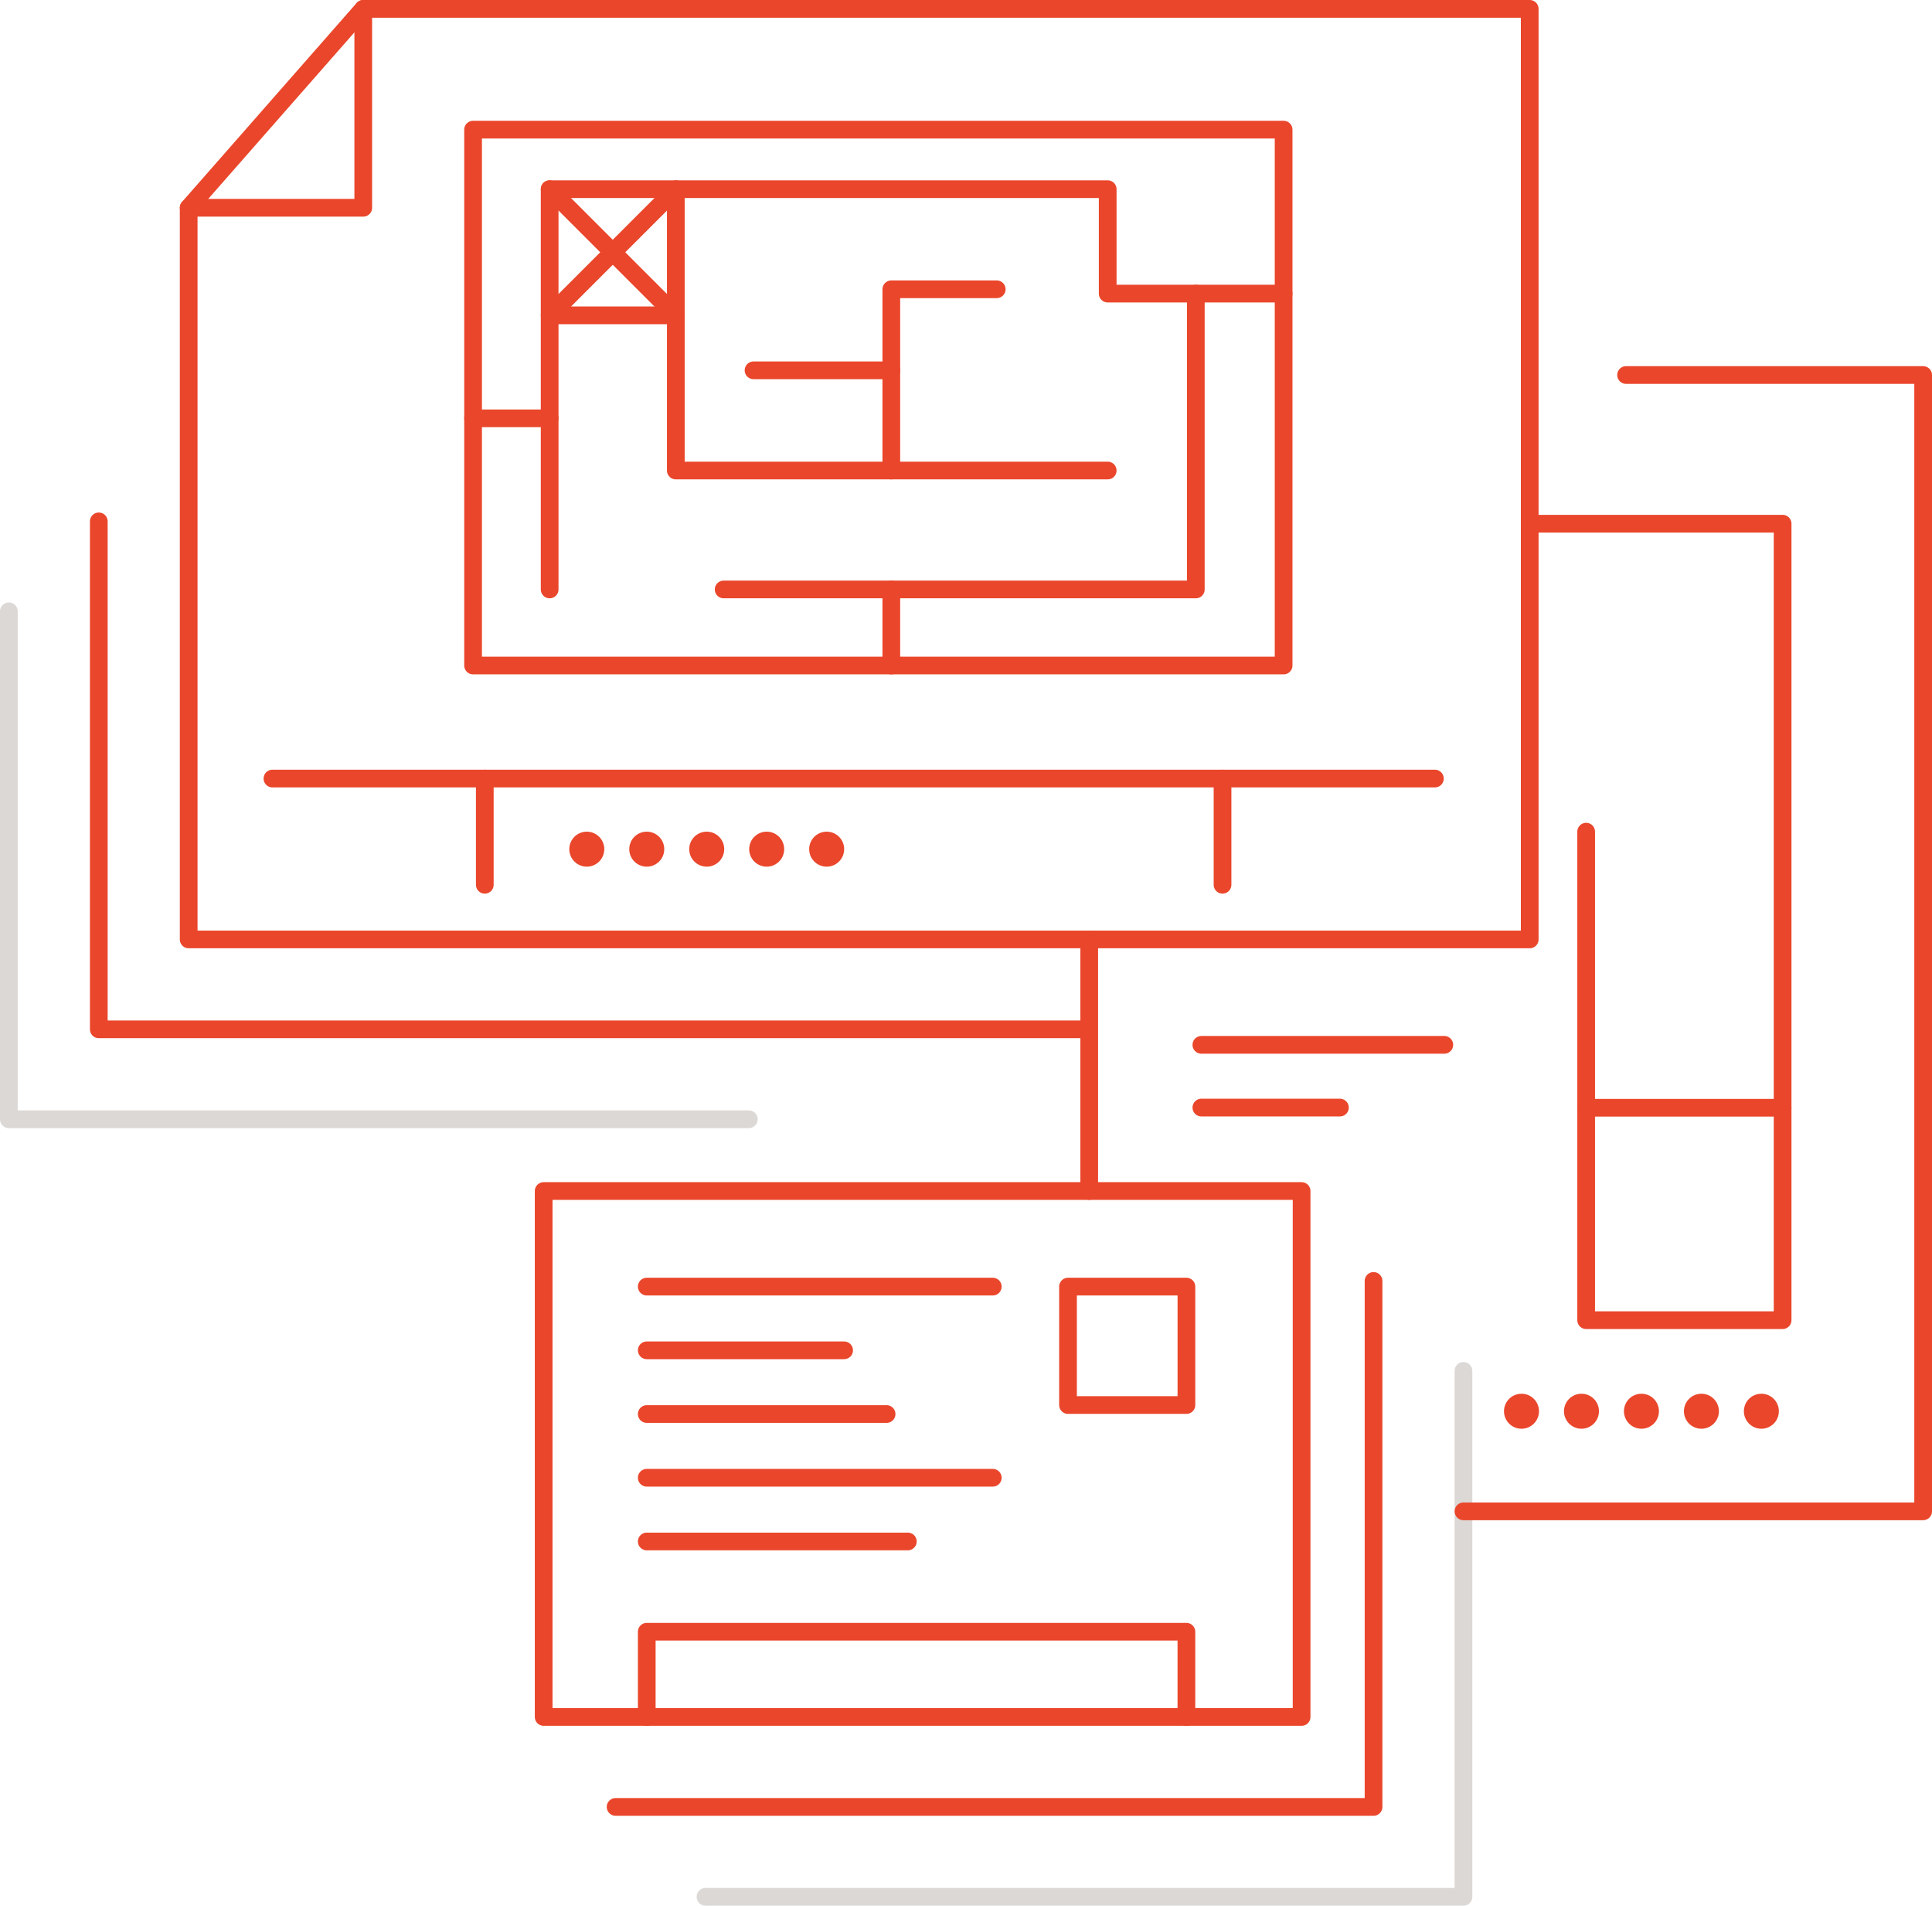 <?xml version="1.0" encoding="utf-8"?>
<!-- Generator: Adobe Illustrator 16.0.0, SVG Export Plug-In . SVG Version: 6.00 Build 0)  -->
<!DOCTYPE svg PUBLIC "-//W3C//DTD SVG 1.1//EN" "http://www.w3.org/Graphics/SVG/1.1/DTD/svg11.dtd">
<svg version="1.1" id="レイヤー_1" xmlns="http://www.w3.org/2000/svg" xmlns:xlink="http://www.w3.org/1999/xlink" x="0px"
	 y="0px" width="109.09px" height="107.589px" viewBox="0 0 109.09 107.589" enable-background="new 0 0 109.09 107.589"
	 xml:space="preserve">
<polyline fill="none" stroke="#DBD8D6" stroke-linecap="round" stroke-linejoin="round" stroke-miterlimit="10" points="
	82.634,77.396 82.634,107.089 39.836,107.089 "/>
<polyline fill="none" stroke="#EA462B" stroke-linecap="round" stroke-linejoin="round" stroke-miterlimit="10" points="
	86.375,29.566 100.655,29.566 100.655,74.533 89.562,74.533 89.562,46.953 "/>
<path fill="#EA462B" d="M86.899,79.674c0,0.546-0.442,0.988-0.988,0.988s-0.988-0.442-0.988-0.988s0.442-0.988,0.988-0.988
	S86.899,79.128,86.899,79.674"/>
<path fill="#EA462B" d="M90.285,79.674c0,0.546-0.441,0.988-0.988,0.988c-0.546,0-0.987-0.442-0.987-0.988s0.441-0.988,0.987-0.988
	C89.844,78.686,90.285,79.128,90.285,79.674"/>
<path fill="#EA462B" d="M93.672,79.674c0,0.546-0.442,0.988-0.988,0.988s-0.988-0.442-0.988-0.988s0.442-0.988,0.988-0.988
	S93.672,79.128,93.672,79.674"/>
<path fill="#EA462B" d="M97.058,79.674c0,0.546-0.442,0.988-0.988,0.988s-0.987-0.442-0.987-0.988s0.441-0.988,0.987-0.988
	S97.058,79.128,97.058,79.674"/>
<path fill="#EA462B" d="M100.443,79.674c0,0.546-0.441,0.988-0.987,0.988s-0.988-0.442-0.988-0.988s0.442-0.988,0.988-0.988
	S100.443,79.128,100.443,79.674"/>
<rect x="30.698" y="67.241" fill="none" stroke="#EA462B" stroke-linecap="round" stroke-linejoin="round" stroke-miterlimit="10" width="42.797" height="29.693"/>
<polyline fill="none" stroke="#EA462B" stroke-linecap="round" stroke-linejoin="round" stroke-miterlimit="10" points="
	77.557,72.318 77.557,102.012 34.759,102.012 "/>
<polyline fill="none" stroke="#EA462B" stroke-linecap="round" stroke-linejoin="round" stroke-miterlimit="10" points="
	91.816,21.172 108.59,21.172 108.59,85.325 82.634,85.325 "/>
<line fill="none" stroke="#EA462B" stroke-linecap="round" stroke-linejoin="round" stroke-miterlimit="10" x1="15.383" y1="43.955" x2="81.021" y2="43.955"/>
<line fill="none" stroke="#EA462B" stroke-linecap="round" stroke-linejoin="round" stroke-miterlimit="10" x1="27.374" y1="43.955" x2="27.374" y2="49.951"/>
<line fill="none" stroke="#EA462B" stroke-linecap="round" stroke-linejoin="round" stroke-miterlimit="10" x1="69.03" y1="43.955" x2="69.03" y2="49.951"/>
<line fill="none" stroke="#EA462B" stroke-linecap="round" stroke-linejoin="round" stroke-miterlimit="10" x1="36.519" y1="72.637" x2="56.057" y2="72.637"/>
<line fill="none" stroke="#EA462B" stroke-linecap="round" stroke-linejoin="round" stroke-miterlimit="10" x1="36.519" y1="76.234" x2="47.663" y2="76.234"/>
<line fill="none" stroke="#EA462B" stroke-linecap="round" stroke-linejoin="round" stroke-miterlimit="10" x1="36.519" y1="79.832" x2="50.061" y2="79.832"/>
<line fill="none" stroke="#EA462B" stroke-linecap="round" stroke-linejoin="round" stroke-miterlimit="10" x1="36.519" y1="83.429" x2="56.057" y2="83.429"/>
<line fill="none" stroke="#EA462B" stroke-linecap="round" stroke-linejoin="round" stroke-miterlimit="10" x1="36.519" y1="87.026" x2="51.26" y2="87.026"/>
<line fill="none" stroke="#EA462B" stroke-linecap="round" stroke-linejoin="round" stroke-miterlimit="10" x1="67.835" y1="58.988" x2="81.553" y2="58.988"/>
<line fill="none" stroke="#EA462B" stroke-linecap="round" stroke-linejoin="round" stroke-miterlimit="10" x1="67.835" y1="62.53" x2="75.659" y2="62.53"/>
<rect x="60.305" y="72.637" fill="none" stroke="#EA462B" stroke-linecap="round" stroke-linejoin="round" stroke-miterlimit="10" width="6.686" height="6.686"/>
<polyline fill="none" stroke="#EA462B" stroke-linecap="round" stroke-linejoin="round" stroke-miterlimit="10" points="
	36.519,96.935 36.519,92.123 66.99,92.123 66.99,96.935 "/>
<line fill="none" stroke="#EA462B" stroke-linecap="round" stroke-linejoin="round" stroke-miterlimit="10" x1="89.563" y1="62.541" x2="100.655" y2="62.541"/>
<path fill="#EA462B" d="M34.121,47.941c0,0.546-0.442,0.988-0.988,0.988s-0.988-0.442-0.988-0.988s0.442-0.988,0.988-0.988
	S34.121,47.395,34.121,47.941"/>
<path fill="#EA462B" d="M37.507,47.941c0,0.546-0.442,0.988-0.988,0.988c-0.546,0-0.988-0.442-0.988-0.988s0.442-0.988,0.988-0.988
	C37.065,46.953,37.507,47.395,37.507,47.941"/>
<path fill="#EA462B" d="M40.893,47.941c0,0.546-0.442,0.988-0.988,0.988c-0.546,0-0.988-0.442-0.988-0.988s0.442-0.988,0.988-0.988
	C40.451,46.953,40.893,47.395,40.893,47.941"/>
<path fill="#EA462B" d="M44.279,47.941c0,0.546-0.442,0.988-0.988,0.988c-0.546,0-0.988-0.442-0.988-0.988s0.442-0.988,0.988-0.988
	C43.837,46.953,44.279,47.395,44.279,47.941"/>
<path fill="#EA462B" d="M47.666,47.941c0,0.546-0.442,0.988-0.988,0.988c-0.546,0-0.988-0.442-0.988-0.988s0.442-0.988,0.988-0.988
	C47.224,46.953,47.666,47.395,47.666,47.941"/>
<polyline fill="none" stroke="#EA462B" stroke-linecap="round" stroke-linejoin="round" stroke-miterlimit="10" points="20.511,0.5 
	20.511,11.729 10.654,11.729 "/>
<polyline fill="none" stroke="#EA462B" stroke-linecap="round" stroke-linejoin="round" stroke-miterlimit="10" points="
	61.367,58.113 5.578,58.113 5.578,29.435 "/>
<polyline fill="none" stroke="#DBD8D6" stroke-linecap="round" stroke-linejoin="round" stroke-miterlimit="10" points="
	42.282,63.19 0.5,63.19 0.5,34.513 "/>
<line fill="none" stroke="#EA462B" stroke-linecap="round" stroke-linejoin="round" stroke-miterlimit="10" x1="61.503" y1="53.036" x2="61.503" y2="67.241"/>
<polygon fill="none" stroke="#EA462B" stroke-linecap="round" stroke-linejoin="round" stroke-miterlimit="10" points="
	10.654,11.729 10.654,53.037 86.375,53.037 86.375,0.5 20.511,0.5 "/>
<polyline fill="none" stroke="#EA462B" stroke-linecap="round" stroke-linejoin="round" stroke-miterlimit="10" points="
	40.861,33.278 67.521,33.278 67.521,16.576 62.546,16.576 62.546,10.681 31.036,10.681 31.036,33.278 "/>
<polygon fill="none" stroke="#EA462B" stroke-linecap="round" stroke-linejoin="round" stroke-miterlimit="10" points="
	31.037,17.804 38.16,17.804 38.16,10.681 "/>
<polyline fill="none" stroke="#EA462B" stroke-linecap="round" stroke-linejoin="round" stroke-miterlimit="10" points="
	31.037,10.681 38.16,17.804 38.16,26.564 62.546,26.564 "/>
<polyline fill="none" stroke="#EA462B" stroke-linecap="round" stroke-linejoin="round" stroke-miterlimit="10" points="
	50.328,26.564 50.328,16.331 56.28,16.331 "/>
<line fill="none" stroke="#EA462B" stroke-linecap="round" stroke-linejoin="round" stroke-miterlimit="10" x1="67.521" y1="16.576" x2="72.479" y2="16.576"/>
<line fill="none" stroke="#EA462B" stroke-linecap="round" stroke-linejoin="round" stroke-miterlimit="10" x1="31.037" y1="23.617" x2="26.711" y2="23.617"/>
<rect x="26.712" y="7.319" fill="none" stroke="#EA462B" stroke-linecap="round" stroke-linejoin="round" stroke-miterlimit="10" width="45.767" height="30.253"/>
<line fill="none" stroke="#EA462B" stroke-linecap="round" stroke-linejoin="round" stroke-miterlimit="10" x1="50.328" y1="33.278" x2="50.328" y2="37.572"/>
<line fill="none" stroke="#EA462B" stroke-linecap="round" stroke-linejoin="round" stroke-miterlimit="10" x1="50.328" y1="20.907" x2="42.548" y2="20.907"/>
</svg>
